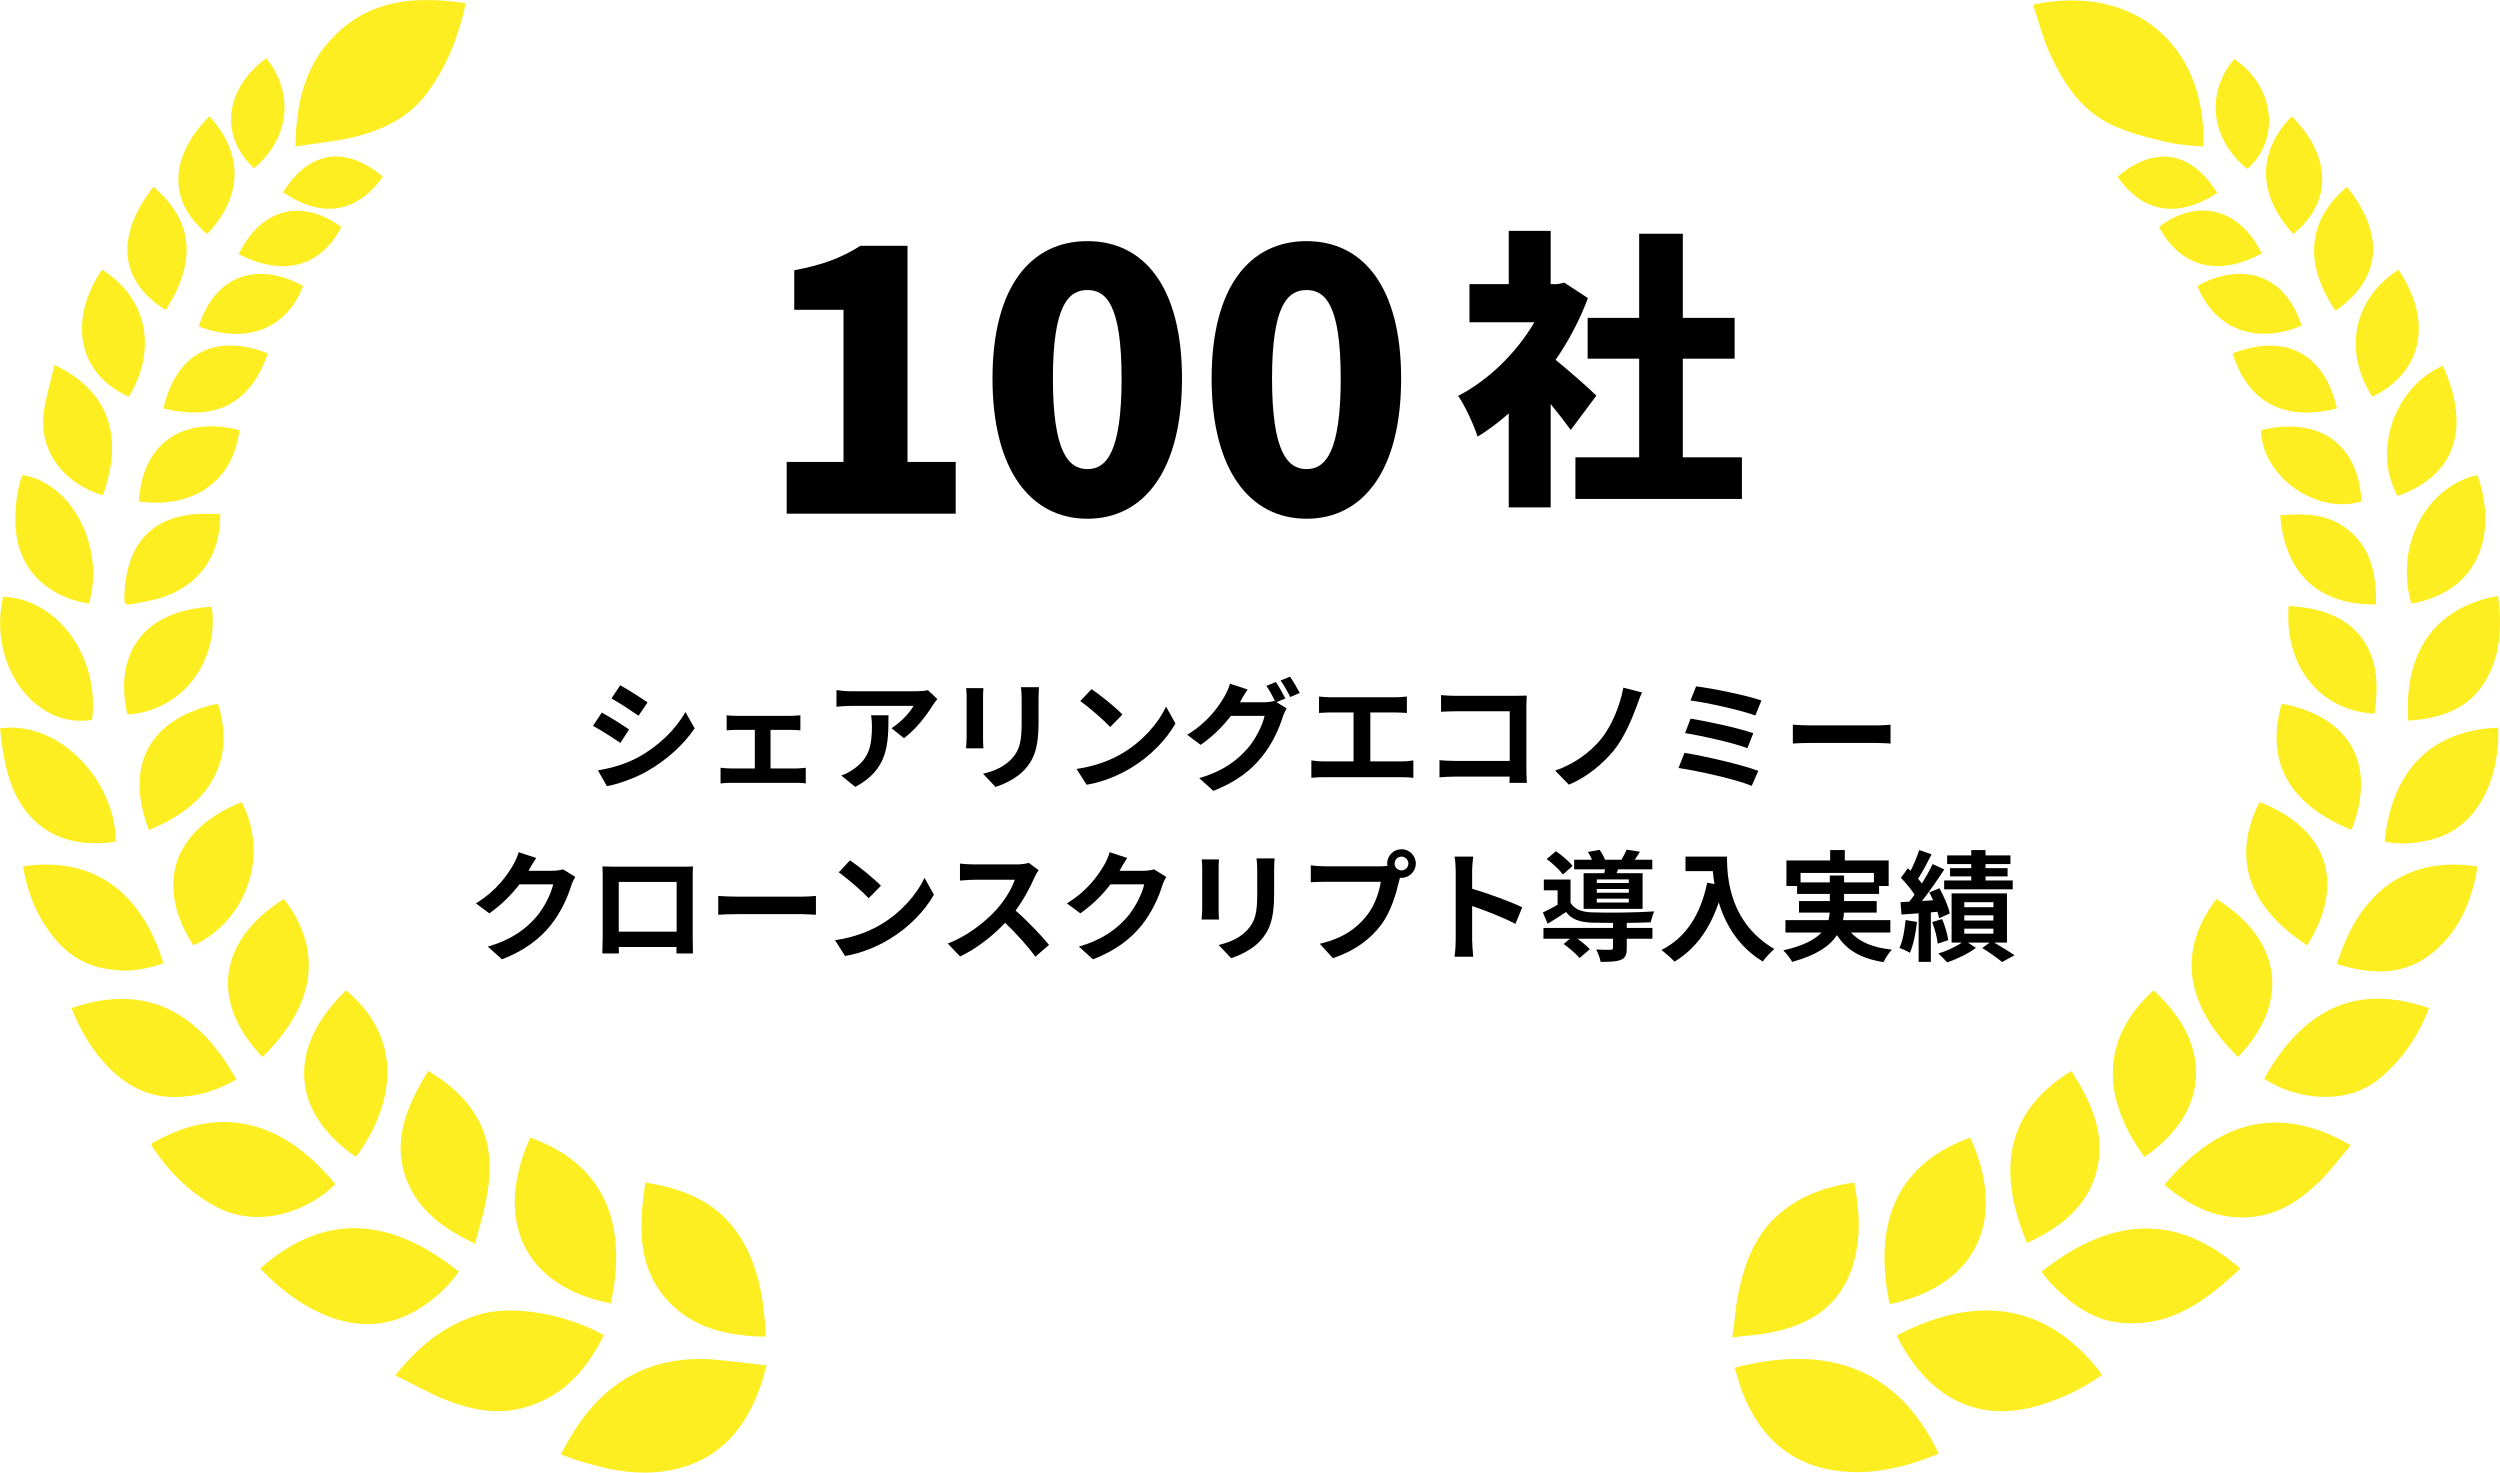 <svg width="146" height="86" viewBox="0 0 146 86" fill="none" xmlns="http://www.w3.org/2000/svg">
<path d="M25.005 5.342C26.125 3.804 26.797 2.084 27.201 0.184C24.378 -0.224 21.779 -0.088 19.628 1.994C17.79 3.759 17.297 6.021 17.253 8.555C18.373 8.374 19.404 8.284 20.434 8.058C22.227 7.65 23.885 6.926 25.005 5.342Z" fill="#FCEE21"/>
<path d="M123.842 7.514C124.738 7.876 125.724 8.103 126.665 8.329C127.337 8.465 128.009 8.51 128.681 8.555C128.861 2.355 124.335 -0.948 118.733 0.274C119.002 1.134 119.271 2.039 119.585 2.853C120.481 4.89 121.646 6.7 123.842 7.514Z" fill="#FCEE21"/>
<path d="M101.302 79.874C101.436 80.326 101.57 80.779 101.705 81.186C102.601 83.54 104.125 85.259 106.724 85.802C108.964 86.255 111.115 85.757 113.221 84.897C110.712 79.603 106.365 78.562 101.302 79.874Z" fill="#FCEE21"/>
<path d="M32.758 84.942C33.251 85.123 33.743 85.305 34.236 85.44C35.939 85.938 37.642 86.21 39.434 85.802C42.033 85.214 43.557 83.404 44.409 80.96C44.543 80.598 44.633 80.236 44.767 79.738C43.602 79.603 42.526 79.467 41.451 79.376C37.508 79.195 34.684 81.051 32.758 84.942Z" fill="#FCEE21"/>
<path d="M35.267 77.973C33.25 76.842 29.979 76.073 27.738 76.842C25.856 77.475 24.422 78.652 23.078 80.326C24.153 80.824 25.05 81.367 26.08 81.775C27.514 82.317 28.993 82.634 30.517 82.227C32.802 81.639 34.236 80.055 35.267 77.973Z" fill="#FCEE21"/>
<path d="M110.802 77.973C110.802 78.018 110.846 78.109 110.846 78.154C112.37 81.141 115.103 83.313 119.181 82.046C120.481 81.639 121.646 81.096 122.766 80.281C119.629 76.118 115.507 75.529 110.802 77.973Z" fill="#FCEE21"/>
<path d="M119.226 74.263C119.271 74.308 119.271 74.353 119.316 74.398C119.495 74.625 119.674 74.851 119.898 75.077C121.019 76.209 122.273 77.114 123.887 77.249C126.799 77.521 128.861 75.937 130.832 74.082C127.158 70.869 123.349 71.005 119.226 74.263Z" fill="#FCEE21"/>
<path d="M26.798 74.263C22.72 71.004 18.866 70.823 15.192 74.082C16.402 75.349 17.746 76.344 19.314 76.933C20.972 77.521 22.585 77.476 24.154 76.616C25.229 76.028 26.081 75.258 26.798 74.263Z" fill="#FCEE21"/>
<path d="M37.686 69.059C37.328 71.502 37.194 73.856 38.852 75.802C40.375 77.566 42.436 78.019 44.722 78.064C44.632 75.983 44.319 73.991 43.243 72.272C41.988 70.235 39.972 69.421 37.686 69.059Z" fill="#FCEE21"/>
<path d="M108.203 73.901C108.696 72.317 108.606 70.733 108.293 69.059C106.41 69.33 104.752 69.964 103.408 71.367C102.288 72.588 101.795 74.127 101.481 75.711C101.347 76.48 101.302 77.204 101.167 78.109C102.064 77.973 102.781 77.973 103.542 77.792C105.783 77.34 107.486 76.209 108.203 73.901Z" fill="#FCEE21"/>
<path d="M115.059 66.434C110.444 68.108 109.458 71.819 110.354 76.163C115.642 75.032 117.165 71.05 115.059 66.434Z" fill="#FCEE21"/>
<path d="M35.67 76.118C36.656 71.593 35.401 68.018 30.965 66.434C28.814 71.231 30.562 75.122 35.67 76.118Z" fill="#FCEE21"/>
<path d="M8.828 66.796C8.873 66.886 8.873 66.932 8.918 67.022C9.904 68.47 11.114 69.692 12.682 70.507C15.147 71.774 18.015 70.733 19.583 69.149C16.446 65.348 12.772 64.488 8.828 66.796Z" fill="#FCEE21"/>
<path d="M126.396 69.194C127.965 70.506 129.668 71.321 131.684 71.049C133.208 70.868 134.418 70.009 135.493 68.968C136.121 68.334 136.658 67.61 137.286 66.886C133.208 64.533 129.668 65.302 126.396 69.194Z" fill="#FCEE21"/>
<path d="M122.408 68.516C123.035 66.298 122.139 64.398 120.974 62.542C117.254 64.805 116.537 68.199 118.375 72.588C120.257 71.729 121.825 70.552 122.408 68.516Z" fill="#FCEE21"/>
<path d="M25.005 62.542C23.795 64.533 22.854 66.57 23.75 68.923C24.467 70.733 25.946 71.774 27.738 72.634C28.007 71.593 28.321 70.642 28.455 69.692C28.993 66.751 28.052 64.352 25.005 62.542Z" fill="#FCEE21"/>
<path d="M132.222 62.995C133.969 64.171 136.927 64.624 138.899 63.04C140.288 61.909 141.229 60.506 141.856 58.877C137.823 57.474 134.641 58.696 132.222 62.995Z" fill="#FCEE21"/>
<path d="M10.799 64.035C11.875 63.944 12.86 63.582 13.802 63.039C11.427 58.785 8.245 57.473 4.167 58.876C4.705 60.188 5.377 61.365 6.363 62.36C7.617 63.627 9.051 64.216 10.799 64.035Z" fill="#FCEE21"/>
<path d="M125.231 67.566C128.906 65.077 129.398 61.14 125.769 57.836C122.856 60.461 122.542 63.855 125.231 67.566Z" fill="#FCEE21"/>
<path d="M20.792 67.565C23.346 64.036 23.302 60.415 20.209 57.836C16.58 61.32 17.162 65.122 20.792 67.565Z" fill="#FCEE21"/>
<path d="M9.545 56.252C8.201 51.908 5.288 50.007 1.344 50.596C1.569 51.953 2.017 53.175 2.778 54.261C3.675 55.573 4.84 56.433 6.453 56.614C7.484 56.795 8.514 56.614 9.545 56.252Z" fill="#FCEE21"/>
<path d="M136.479 56.297C138.361 56.886 140.198 57.021 141.856 55.8C143.559 54.532 144.321 52.722 144.679 50.686C144.679 50.686 144.634 50.641 144.634 50.596C140.736 50.007 137.823 51.908 136.479 56.297Z" fill="#FCEE21"/>
<path d="M129.443 52.496C127.158 55.482 127.561 58.65 130.698 61.727C133.611 58.74 133.477 55.03 129.443 52.496Z" fill="#FCEE21"/>
<path d="M16.579 52.496C12.636 54.984 12.322 58.605 15.325 61.727C18.462 58.65 18.865 55.482 16.579 52.496Z" fill="#FCEE21"/>
<path d="M6.767 49.148C6.722 45.437 3.316 42.043 0 42.541C0.09 43.31 0.179 44.079 0.358 44.803C1.165 48.288 3.675 49.645 6.767 49.148Z" fill="#FCEE21"/>
<path d="M139.258 49.147C140.064 49.328 140.871 49.283 141.677 49.102C144.904 48.514 146.024 45.074 145.89 42.495C142.17 42.631 139.706 44.803 139.258 49.147Z" fill="#FCEE21"/>
<path d="M14.116 46.84C9.949 48.514 9.097 51.818 11.293 55.212C14.43 53.764 15.729 49.917 14.116 46.84Z" fill="#FCEE21"/>
<path d="M134.731 55.211C136.972 51.682 136.031 48.423 131.953 46.84C130.34 50.053 131.236 52.904 134.731 55.211Z" fill="#FCEE21"/>
<path d="M5.377 42.043C5.825 38.378 3.405 34.984 0.179 34.848C-0.717 38.83 2.016 42.586 5.377 42.043Z" fill="#FCEE21"/>
<path d="M140.646 42.088C142.439 41.952 144.052 41.5 145.082 39.871C146.068 38.287 146.113 36.567 145.889 34.802C142.08 35.481 140.377 38.242 140.646 42.088Z" fill="#FCEE21"/>
<path d="M12.726 41.092C8.693 41.952 7.259 44.712 8.693 48.468C12.368 47.02 13.757 44.305 12.726 41.092Z" fill="#FCEE21"/>
<path d="M133.252 41.092C132.311 44.396 133.566 46.93 137.33 48.468C138.809 44.667 137.285 41.862 133.252 41.092Z" fill="#FCEE21"/>
<path d="M5.198 35.254C6.139 31.951 4.212 28.195 1.3 27.742C0.986 28.602 0.896 29.553 0.896 30.458C0.941 33.58 3.182 34.938 5.198 35.254Z" fill="#FCEE21"/>
<path d="M140.825 35.254C145.037 34.485 145.799 30.865 144.679 27.742C141.677 28.421 139.839 31.906 140.825 35.254Z" fill="#FCEE21"/>
<path d="M137.778 37.065C136.703 35.843 135.224 35.481 133.656 35.391C133.387 38.875 135.448 41.5 138.674 41.681C138.899 40.052 138.899 38.423 137.778 37.065Z" fill="#FCEE21"/>
<path d="M12.369 35.436C8.156 35.663 6.678 38.378 7.439 41.726C10.576 41.545 12.817 38.694 12.369 35.436Z" fill="#FCEE21"/>
<path d="M6.004 28.919C7.214 25.615 6.452 22.855 3.181 21.316C2.957 22.267 2.688 23.172 2.554 24.077C2.24 26.656 4.077 28.376 6.004 28.919Z" fill="#FCEE21"/>
<path d="M140.019 28.964C143.38 27.788 144.321 25.027 142.663 21.362C139.84 22.584 138.54 26.34 140.019 28.964Z" fill="#FCEE21"/>
<path d="M7.618 35.3C8.29 35.164 8.962 35.074 9.589 34.847C11.695 34.123 12.905 32.358 12.861 30.005C12.502 30.005 12.143 30.005 11.785 30.005C8.379 30.096 7.304 32.358 7.259 34.938C7.259 35.255 7.349 35.345 7.618 35.3Z" fill="#FCEE21"/>
<path d="M133.162 30.096C133.431 33.49 135.403 35.346 138.764 35.3C138.764 33.626 138.539 32.087 137.15 30.956C135.985 30.006 134.596 29.96 133.162 30.096Z" fill="#FCEE21"/>
<path d="M138.54 23.172C141.453 21.769 142.125 18.782 140.064 15.75C137.42 17.47 136.838 20.502 138.54 23.172Z" fill="#FCEE21"/>
<path d="M7.528 23.172C9.141 20.502 8.693 17.47 5.959 15.75C4.122 18.42 4.301 21.724 7.528 23.172Z" fill="#FCEE21"/>
<path d="M132.043 25.117C132.088 27.833 135.314 30.095 137.913 29.281C137.734 25.932 135.449 24.303 132.043 25.117Z" fill="#FCEE21"/>
<path d="M8.111 29.282C11.203 29.734 13.623 28.15 13.981 25.118C10.575 24.258 8.29 25.978 8.111 29.282Z" fill="#FCEE21"/>
<path d="M9.679 18.104C11.472 15.298 11.338 12.945 8.962 10.909C6.722 13.76 6.946 16.43 9.679 18.104Z" fill="#FCEE21"/>
<path d="M136.389 18.149C139.078 16.294 139.302 13.714 137.062 10.908C134.776 12.854 134.507 15.343 136.389 18.149Z" fill="#FCEE21"/>
<path d="M9.545 23.851C12.637 24.62 14.653 23.534 15.639 20.638C12.637 19.461 10.306 20.547 9.545 23.851Z" fill="#FCEE21"/>
<path d="M130.385 20.637C131.281 23.579 133.521 24.619 136.479 23.85C135.717 20.592 133.432 19.461 130.385 20.637Z" fill="#FCEE21"/>
<path d="M133.925 13.668C136.434 11.632 135.941 8.872 133.835 6.79C131.819 8.872 131.819 11.361 133.925 13.668Z" fill="#FCEE21"/>
<path d="M12.1 13.668C14.161 11.496 14.25 9.007 12.234 6.79C9.993 9.007 9.68 11.677 12.1 13.668Z" fill="#FCEE21"/>
<path d="M128.323 16.701C129.399 19.371 131.953 20.096 134.418 19.009C133.342 15.751 130.654 15.389 128.323 16.701Z" fill="#FCEE21"/>
<path d="M11.606 19.055C14.205 20.096 16.715 19.326 17.701 16.702C15.281 15.344 12.637 15.842 11.606 19.055Z" fill="#FCEE21"/>
<path d="M15.55 3.397C13.04 5.252 12.861 8.013 14.833 9.823C16.849 8.148 17.253 5.524 15.55 3.397Z" fill="#FCEE21"/>
<path d="M131.236 9.868C133.207 8.149 132.849 5.026 130.474 3.442C128.771 5.479 129.129 8.149 131.236 9.868Z" fill="#FCEE21"/>
<path d="M13.936 14.845C16.445 16.113 18.641 15.705 19.941 13.262C17.521 11.497 15.191 12.266 13.936 14.845Z" fill="#FCEE21"/>
<path d="M126.082 13.261C127.382 15.659 129.578 16.157 132.087 14.8C130.832 12.22 128.368 11.496 126.082 13.261Z" fill="#FCEE21"/>
<path d="M22.361 10.32C20.165 8.464 18.014 8.826 16.535 11.225C18.82 12.809 20.882 12.401 22.361 10.32Z" fill="#FCEE21"/>
<path d="M123.662 10.321C125.141 12.448 127.202 12.764 129.487 11.271C127.964 8.827 125.858 8.465 123.662 10.321Z" fill="#FCEE21"/>
<path d="M45.943 30H55.813V26.976H52.999V14.355H50.248C49.156 15.048 48.064 15.468 46.384 15.783V18.093H49.261V26.976H45.943V30Z" fill="black"/>
<path d="M63.507 30.294C66.803 30.294 69.029 27.48 69.029 22.104C69.029 16.749 66.803 14.082 63.507 14.082C60.209 14.082 57.962 16.728 57.962 22.104C57.962 27.48 60.209 30.294 63.507 30.294ZM63.507 27.396C62.394 27.396 61.49 26.388 61.49 22.104C61.49 17.841 62.394 16.938 63.507 16.938C64.62 16.938 65.501 17.841 65.501 22.104C65.501 26.388 64.62 27.396 63.507 27.396Z" fill="black"/>
<path d="M76.303 30.294C79.6 30.294 81.826 27.48 81.826 22.104C81.826 16.749 79.6 14.082 76.303 14.082C73.006 14.082 70.759 16.728 70.759 22.104C70.759 27.48 73.006 30.294 76.303 30.294ZM76.303 27.396C75.19 27.396 74.287 26.388 74.287 22.104C74.287 17.841 75.19 16.938 76.303 16.938C77.416 16.938 78.298 17.841 78.298 22.104C78.298 26.388 77.416 27.396 76.303 27.396Z" fill="black"/>
<path d="M93.228 23.104C92.888 22.764 91.664 21.676 90.848 21.013C91.613 19.908 92.259 18.684 92.735 17.409L91.358 16.508L90.933 16.593H90.559V13.482H88.111V16.593H85.816V18.82H89.607C88.553 20.622 86.904 22.22 85.153 23.121C85.51 23.597 86.088 24.838 86.292 25.501C86.904 25.127 87.516 24.668 88.111 24.141V29.632H90.559V23.597C91.001 24.141 91.426 24.685 91.732 25.11L93.228 23.104ZM98.277 26.708V20.945H101.303V18.565H98.277V13.652H95.727V18.565H92.718V20.945H95.727V26.708H92.004V29.139H101.728V26.708H98.277Z" fill="black"/>
<path d="M36.221 40.02L35.71 40.79C36.172 41.049 36.9 41.525 37.292 41.798L37.817 41.021C37.453 40.769 36.683 40.272 36.221 40.02ZM34.919 44.99L35.444 45.914C36.067 45.802 37.068 45.452 37.782 45.046C38.93 44.388 39.917 43.499 40.568 42.533L40.029 41.581C39.469 42.582 38.496 43.541 37.306 44.206C36.543 44.626 35.703 44.857 34.919 44.99ZM35.143 41.616L34.632 42.393C35.101 42.638 35.829 43.114 36.228 43.387L36.739 42.603C36.382 42.351 35.612 41.868 35.143 41.616Z" fill="black"/>
<path d="M42.437 41.77V42.652C42.591 42.638 42.843 42.624 42.99 42.624H44.082V44.878H42.654C42.479 44.878 42.262 44.857 42.08 44.836V45.753C42.269 45.725 42.486 45.718 42.654 45.718H46.525C46.644 45.718 46.903 45.725 47.057 45.753V44.836C46.91 44.85 46.714 44.878 46.525 44.878H44.999V42.624H46.196C46.357 42.624 46.567 42.638 46.742 42.652V41.77C46.574 41.791 46.364 41.805 46.196 41.805H42.99C42.836 41.805 42.591 41.798 42.437 41.77Z" fill="black"/>
<path d="M54.743 40.825L54.19 40.307C54.057 40.349 53.672 40.37 53.476 40.37H49.703C49.409 40.37 49.115 40.342 48.849 40.3V41.273C49.178 41.245 49.409 41.224 49.703 41.224H53.35C53.168 41.567 52.622 42.183 52.062 42.526L52.79 43.107C53.476 42.617 54.141 41.735 54.47 41.189C54.533 41.084 54.666 40.916 54.743 40.825ZM51.887 41.77H50.872C50.907 41.994 50.921 42.183 50.921 42.4C50.921 43.548 50.753 44.29 49.864 44.906C49.605 45.095 49.353 45.214 49.129 45.291L49.948 45.956C51.852 44.934 51.887 43.506 51.887 41.77Z" fill="black"/>
<path d="M60.679 40.132H59.622C59.65 40.328 59.664 40.552 59.664 40.832V42.162C59.664 43.254 59.573 43.779 59.09 44.304C58.67 44.759 58.103 45.025 57.41 45.186L58.138 45.956C58.649 45.795 59.377 45.452 59.839 44.948C60.357 44.374 60.651 43.723 60.651 42.218V40.832C60.651 40.552 60.665 40.328 60.679 40.132ZM57.431 40.188H56.423C56.444 40.349 56.451 40.594 56.451 40.727V43.086C56.451 43.296 56.423 43.569 56.416 43.702H57.431C57.417 43.541 57.41 43.268 57.41 43.093V40.727C57.41 40.503 57.417 40.349 57.431 40.188Z" fill="black"/>
<path d="M63.745 40.244L63.087 40.944C63.598 41.301 64.473 42.064 64.837 42.456L65.551 41.728C65.145 41.301 64.235 40.573 63.745 40.244ZM62.87 44.906L63.458 45.83C64.445 45.662 65.348 45.27 66.055 44.843C67.182 44.164 68.113 43.198 68.645 42.253L68.099 41.266C67.658 42.211 66.748 43.282 65.551 43.989C64.872 44.395 63.962 44.752 62.87 44.906Z" fill="black"/>
<path d="M74.511 39.831L73.958 40.055C74.133 40.307 74.329 40.678 74.469 40.958L74.42 40.93C74.266 40.979 74.028 41.014 73.811 41.014H72.411C72.418 41 72.425 40.993 72.432 40.979C72.509 40.825 72.691 40.51 72.859 40.265L71.83 39.929C71.767 40.167 71.62 40.489 71.515 40.657C71.172 41.259 70.556 42.169 69.331 42.911L70.115 43.499C70.808 43.03 71.417 42.414 71.886 41.805H73.853C73.741 42.323 73.335 43.17 72.859 43.709C72.243 44.409 71.466 45.018 70.038 45.445L70.864 46.187C72.18 45.662 73.02 45.025 73.685 44.206C74.322 43.429 74.721 42.498 74.91 41.875C74.966 41.7 75.064 41.504 75.141 41.371L74.546 41.007L75.064 40.79C74.938 40.531 74.686 40.083 74.511 39.831ZM75.337 39.516L74.784 39.74C74.98 40.006 75.204 40.412 75.351 40.706L75.904 40.468C75.778 40.223 75.519 39.775 75.337 39.516Z" fill="black"/>
<path d="M77.031 40.678V41.637C77.206 41.623 77.507 41.609 77.696 41.609H79.047V44.465H77.269C77.052 44.465 76.8 44.444 76.583 44.409V45.424C76.814 45.396 77.059 45.389 77.269 45.389H81.882C82.043 45.389 82.337 45.396 82.54 45.424V44.409C82.358 44.437 82.134 44.465 81.882 44.465H80.027V41.609H81.504C81.707 41.609 81.952 41.623 82.162 41.637V40.678C81.959 40.699 81.714 40.72 81.504 40.72H77.696C77.5 40.72 77.213 40.699 77.031 40.678Z" fill="black"/>
<path d="M84.157 40.594V41.567C84.353 41.553 84.731 41.539 85.025 41.539H88.168V44.437H84.941C84.626 44.437 84.311 44.416 84.066 44.395V45.396C84.297 45.375 84.696 45.354 84.969 45.354H88.161C88.161 45.487 88.161 45.606 88.154 45.718H89.169C89.155 45.508 89.141 45.137 89.141 44.892V41.266C89.141 41.063 89.155 40.783 89.162 40.622C89.043 40.629 88.749 40.636 88.546 40.636H85.018C84.78 40.636 84.416 40.622 84.157 40.594Z" fill="black"/>
<path d="M95.896 40.44L94.804 40.16C94.615 41.161 94.153 42.372 93.481 43.184C92.858 43.94 91.913 44.633 90.821 45.004L91.619 45.823C92.697 45.389 93.677 44.535 94.272 43.793C94.839 43.086 95.294 42.029 95.588 41.224C95.672 41 95.77 40.692 95.896 40.44Z" fill="black"/>
<path d="M99.053 40.083L98.724 40.909C99.711 41.035 101.699 41.483 102.511 41.784L102.868 40.909C101.986 40.601 99.97 40.195 99.053 40.083ZM98.731 41.966L98.409 42.813C99.452 42.981 101.244 43.387 102.049 43.695L102.392 42.82C101.51 42.512 99.732 42.134 98.731 41.966ZM98.374 43.968L98.024 44.85C99.144 45.018 101.356 45.501 102.301 45.893L102.686 45.018C101.727 44.661 99.571 44.157 98.374 43.968Z" fill="black"/>
<path d="M104.702 42.323V43.422C104.961 43.401 105.43 43.387 105.829 43.387H109.588C109.882 43.387 110.239 43.415 110.407 43.422V42.323C110.225 42.337 109.917 42.365 109.588 42.365H105.829C105.465 42.365 104.954 42.344 104.702 42.323Z" fill="black"/>
<path d="M31.312 50.104L30.29 49.768C30.227 50.006 30.08 50.328 29.975 50.503C29.625 51.105 29.016 52.008 27.791 52.757L28.575 53.338C29.261 52.869 29.87 52.253 30.339 51.644H32.306C32.194 52.169 31.788 53.009 31.312 53.555C30.703 54.248 29.926 54.857 28.491 55.284L29.317 56.026C30.633 55.508 31.48 54.864 32.145 54.052C32.775 53.268 33.174 52.337 33.363 51.714C33.419 51.539 33.517 51.343 33.594 51.21L32.88 50.769C32.719 50.818 32.488 50.853 32.271 50.853H30.864C30.871 50.839 30.878 50.832 30.885 50.818C30.969 50.664 31.151 50.349 31.312 50.104Z" fill="black"/>
<path d="M35.183 50.601C35.197 50.797 35.197 51.084 35.197 51.28V54.703C35.197 55.039 35.176 55.648 35.176 55.683H36.142C36.142 55.662 36.142 55.501 36.135 55.305H39.509C39.509 55.508 39.502 55.669 39.502 55.683H40.468C40.468 55.655 40.454 54.983 40.454 54.71V51.28C40.454 51.07 40.454 50.811 40.468 50.601C40.216 50.615 39.95 50.615 39.775 50.615H35.925C35.736 50.615 35.47 50.608 35.183 50.601ZM36.135 51.504H39.516V54.409H36.135V51.504Z" fill="black"/>
<path d="M41.945 52.323V53.422C42.204 53.401 42.673 53.387 43.072 53.387H46.831C47.125 53.387 47.482 53.415 47.65 53.422V52.323C47.468 52.337 47.16 52.365 46.831 52.365H43.072C42.708 52.365 42.197 52.344 41.945 52.323Z" fill="black"/>
<path d="M49.639 50.244L48.981 50.944C49.492 51.301 50.367 52.064 50.731 52.456L51.445 51.728C51.039 51.301 50.129 50.573 49.639 50.244ZM48.764 54.906L49.352 55.83C50.339 55.662 51.242 55.27 51.949 54.843C53.076 54.164 54.007 53.198 54.539 52.253L53.993 51.266C53.552 52.211 52.642 53.282 51.445 53.989C50.766 54.395 49.856 54.752 48.764 54.906Z" fill="black"/>
<path d="M60.654 50.818L60.08 50.391C59.94 50.44 59.66 50.482 59.359 50.482H56.888C56.678 50.482 56.251 50.461 56.062 50.433V51.427C56.209 51.42 56.594 51.378 56.888 51.378H59.261C59.107 51.875 58.68 52.568 58.218 53.093C57.56 53.828 56.475 54.682 55.348 55.102L56.069 55.858C57.028 55.403 57.959 54.675 58.701 53.891C59.359 54.528 60.01 55.242 60.465 55.872L61.263 55.179C60.85 54.675 60.003 53.779 59.31 53.177C59.779 52.547 60.171 51.798 60.409 51.252C60.472 51.112 60.598 50.895 60.654 50.818Z" fill="black"/>
<path d="M65.827 50.104L64.805 49.768C64.742 50.006 64.595 50.328 64.49 50.503C64.14 51.105 63.531 52.008 62.306 52.757L63.09 53.338C63.776 52.869 64.385 52.253 64.854 51.644H66.821C66.709 52.169 66.303 53.009 65.827 53.555C65.218 54.248 64.441 54.857 63.006 55.284L63.832 56.026C65.148 55.508 65.995 54.864 66.66 54.052C67.29 53.268 67.689 52.337 67.878 51.714C67.934 51.539 68.032 51.343 68.109 51.21L67.395 50.769C67.234 50.818 67.003 50.853 66.786 50.853H65.379C65.386 50.839 65.393 50.832 65.4 50.818C65.484 50.664 65.666 50.349 65.827 50.104Z" fill="black"/>
<path d="M74.437 50.132H73.38C73.408 50.328 73.422 50.552 73.422 50.832V52.162C73.422 53.254 73.331 53.779 72.848 54.304C72.428 54.759 71.861 55.025 71.168 55.186L71.896 55.956C72.407 55.795 73.135 55.452 73.597 54.948C74.115 54.374 74.409 53.723 74.409 52.218V50.832C74.409 50.552 74.423 50.328 74.437 50.132ZM71.189 50.188H70.181C70.202 50.349 70.209 50.594 70.209 50.727V53.086C70.209 53.296 70.181 53.569 70.174 53.702H71.189C71.175 53.541 71.168 53.268 71.168 53.093V50.727C71.168 50.503 71.175 50.349 71.189 50.188Z" fill="black"/>
<path d="M81.444 50.433C81.444 50.209 81.626 50.027 81.85 50.027C82.067 50.027 82.249 50.209 82.249 50.433C82.249 50.65 82.067 50.832 81.85 50.832C81.626 50.832 81.444 50.65 81.444 50.433ZM81.01 50.433C81.01 50.482 81.017 50.524 81.024 50.566C80.877 50.587 80.723 50.594 80.625 50.594H77.384C77.153 50.594 76.754 50.566 76.551 50.538V51.525C76.726 51.511 77.062 51.497 77.384 51.497H80.639C80.548 52.099 80.282 52.89 79.82 53.471C79.253 54.185 78.462 54.794 77.076 55.116L77.839 55.956C79.085 55.55 80.023 54.857 80.653 54.017C81.241 53.24 81.542 52.155 81.703 51.469C81.724 51.406 81.738 51.336 81.759 51.259C81.787 51.266 81.822 51.266 81.85 51.266C82.305 51.266 82.683 50.888 82.683 50.433C82.683 49.971 82.305 49.593 81.85 49.593C81.388 49.593 81.01 49.971 81.01 50.433Z" fill="black"/>
<path d="M85.014 54.892C85.014 55.172 84.986 55.592 84.944 55.872H86.036C86.008 55.585 85.973 55.095 85.973 54.892V52.911C86.729 53.17 87.779 53.576 88.5 53.954L88.899 52.988C88.255 52.673 86.911 52.176 85.973 51.903V50.867C85.973 50.58 86.008 50.272 86.036 50.027H84.944C84.993 50.272 85.014 50.622 85.014 50.867V54.892Z" fill="black"/>
<path d="M95.122 51.567H93.253V51.357H95.122V51.567ZM95.122 52.134H93.253V51.917H95.122V52.134ZM95.122 52.708H93.253V52.484H95.122V52.708ZM92.483 50.993V53.079H95.927V50.993H94.408L94.499 50.769H96.494V50.209H95.465C95.563 50.076 95.668 49.915 95.773 49.74L94.996 49.621C94.926 49.789 94.807 50.02 94.695 50.209H93.736C93.666 50.027 93.533 49.796 93.414 49.628L92.735 49.754C92.819 49.887 92.91 50.055 92.973 50.209H91.93V50.769H93.736C93.722 50.846 93.701 50.923 93.687 50.993H92.483ZM91.839 50.573C91.643 50.307 91.216 49.95 90.866 49.712L90.327 50.167C90.677 50.426 91.09 50.811 91.272 51.07L91.839 50.573ZM95.003 53.898C95.528 53.891 96.032 53.877 96.403 53.863C96.438 53.681 96.536 53.38 96.606 53.226C95.64 53.296 93.813 53.317 92.966 53.282C92.371 53.261 91.951 53.107 91.72 52.722V51.364H90.159V51.994H90.964V52.841C90.67 53.009 90.362 53.163 90.103 53.289L90.383 53.947C90.775 53.709 91.118 53.492 91.454 53.261C91.79 53.702 92.266 53.856 92.973 53.884C93.295 53.891 93.729 53.898 94.198 53.898V54.192H90.138V54.822H91.685L91.314 55.13C91.643 55.361 92.063 55.718 92.245 55.949L92.847 55.438C92.686 55.256 92.399 55.018 92.119 54.822H94.198V55.361C94.198 55.438 94.163 55.466 94.051 55.466C93.946 55.473 93.561 55.473 93.218 55.452C93.323 55.662 93.442 55.949 93.477 56.173C93.995 56.173 94.366 56.166 94.646 56.061C94.926 55.949 95.003 55.753 95.003 55.382V54.822H96.501V54.192H95.003V53.898Z" fill="black"/>
<path d="M98.433 50.027V50.874H100.029C100.05 51.112 100.078 51.364 100.127 51.63L99.7 51.553C99.315 53.394 98.482 54.745 97.026 55.48C97.243 55.641 97.635 55.984 97.789 56.159C99.007 55.431 99.847 54.269 100.372 52.701C100.757 53.954 101.499 55.277 102.948 56.152C103.095 55.935 103.438 55.571 103.62 55.424C101.044 53.905 100.855 51.35 100.855 50.027H98.433Z" fill="black"/>
<path d="M105.153 51.532V50.979H109.437V51.532H107.694V51.133H106.861V51.532H105.153ZM110.396 54.458V53.737H107.631C107.666 53.59 107.68 53.443 107.687 53.296H109.598V52.624H107.694V52.204H109.738V51.742H110.298V50.251H107.736V49.642H106.882V50.251H104.327V51.742H104.95V52.204H106.861V52.624H105.062V53.296H106.854C106.84 53.443 106.819 53.59 106.784 53.737H104.271V54.458H106.378C105.993 54.871 105.321 55.235 104.145 55.501C104.327 55.676 104.565 55.991 104.663 56.173C106.091 55.788 106.868 55.235 107.281 54.612C107.834 55.48 108.667 55.977 109.997 56.187C110.102 55.963 110.319 55.634 110.487 55.459C109.381 55.34 108.597 55.018 108.1 54.458H110.396Z" fill="black"/>
<path d="M115.121 50.699H113.882V51.182H115.121V51.42H113.539V51.938H117.543V51.42H115.954V51.182H117.242V50.699H115.954V50.461H117.41V49.957H115.954V49.642H115.121V49.957H113.714V50.461H115.121V50.699ZM111.285 53.73C111.229 54.318 111.131 54.941 110.928 55.354C111.096 55.417 111.397 55.55 111.537 55.648C111.733 55.2 111.887 54.507 111.95 53.842L111.285 53.73ZM113.147 53.247C113.189 53.387 113.224 53.513 113.245 53.625L113.868 53.345C113.791 52.953 113.525 52.344 113.266 51.875L112.671 52.113C112.748 52.26 112.825 52.414 112.895 52.575L112.244 52.617C112.685 52.057 113.161 51.364 113.546 50.776L112.867 50.461C112.706 50.804 112.482 51.203 112.237 51.595C112.174 51.511 112.097 51.413 112.013 51.322C112.272 50.93 112.559 50.377 112.804 49.894L112.083 49.642C111.971 49.999 111.775 50.468 111.579 50.853C111.523 50.804 111.467 50.755 111.418 50.706L111.012 51.266C111.292 51.553 111.614 51.931 111.81 52.246C111.705 52.393 111.6 52.533 111.495 52.659L110.991 52.687L111.047 53.408L112.048 53.338V56.173H112.762V53.282L113.147 53.247ZM112.839 53.849C112.993 54.248 113.133 54.766 113.161 55.109L113.777 54.906C113.735 54.57 113.588 54.066 113.42 53.674L112.839 53.849ZM114.715 54.234H116.416V54.528H114.715V54.234ZM114.715 53.457H116.416V53.758H114.715V53.457ZM114.715 52.687H116.416V52.981H114.715V52.687ZM117.207 55.046V52.176H113.973V55.046H114.582C114.232 55.284 113.679 55.543 113.203 55.683C113.357 55.83 113.588 56.054 113.714 56.201C114.274 56.019 114.967 55.683 115.394 55.354L114.925 55.046H116.199L115.765 55.361C116.178 55.62 116.661 55.963 116.92 56.18L117.648 55.788C117.368 55.592 116.885 55.298 116.458 55.046H117.207Z" fill="black"/>
</svg>
